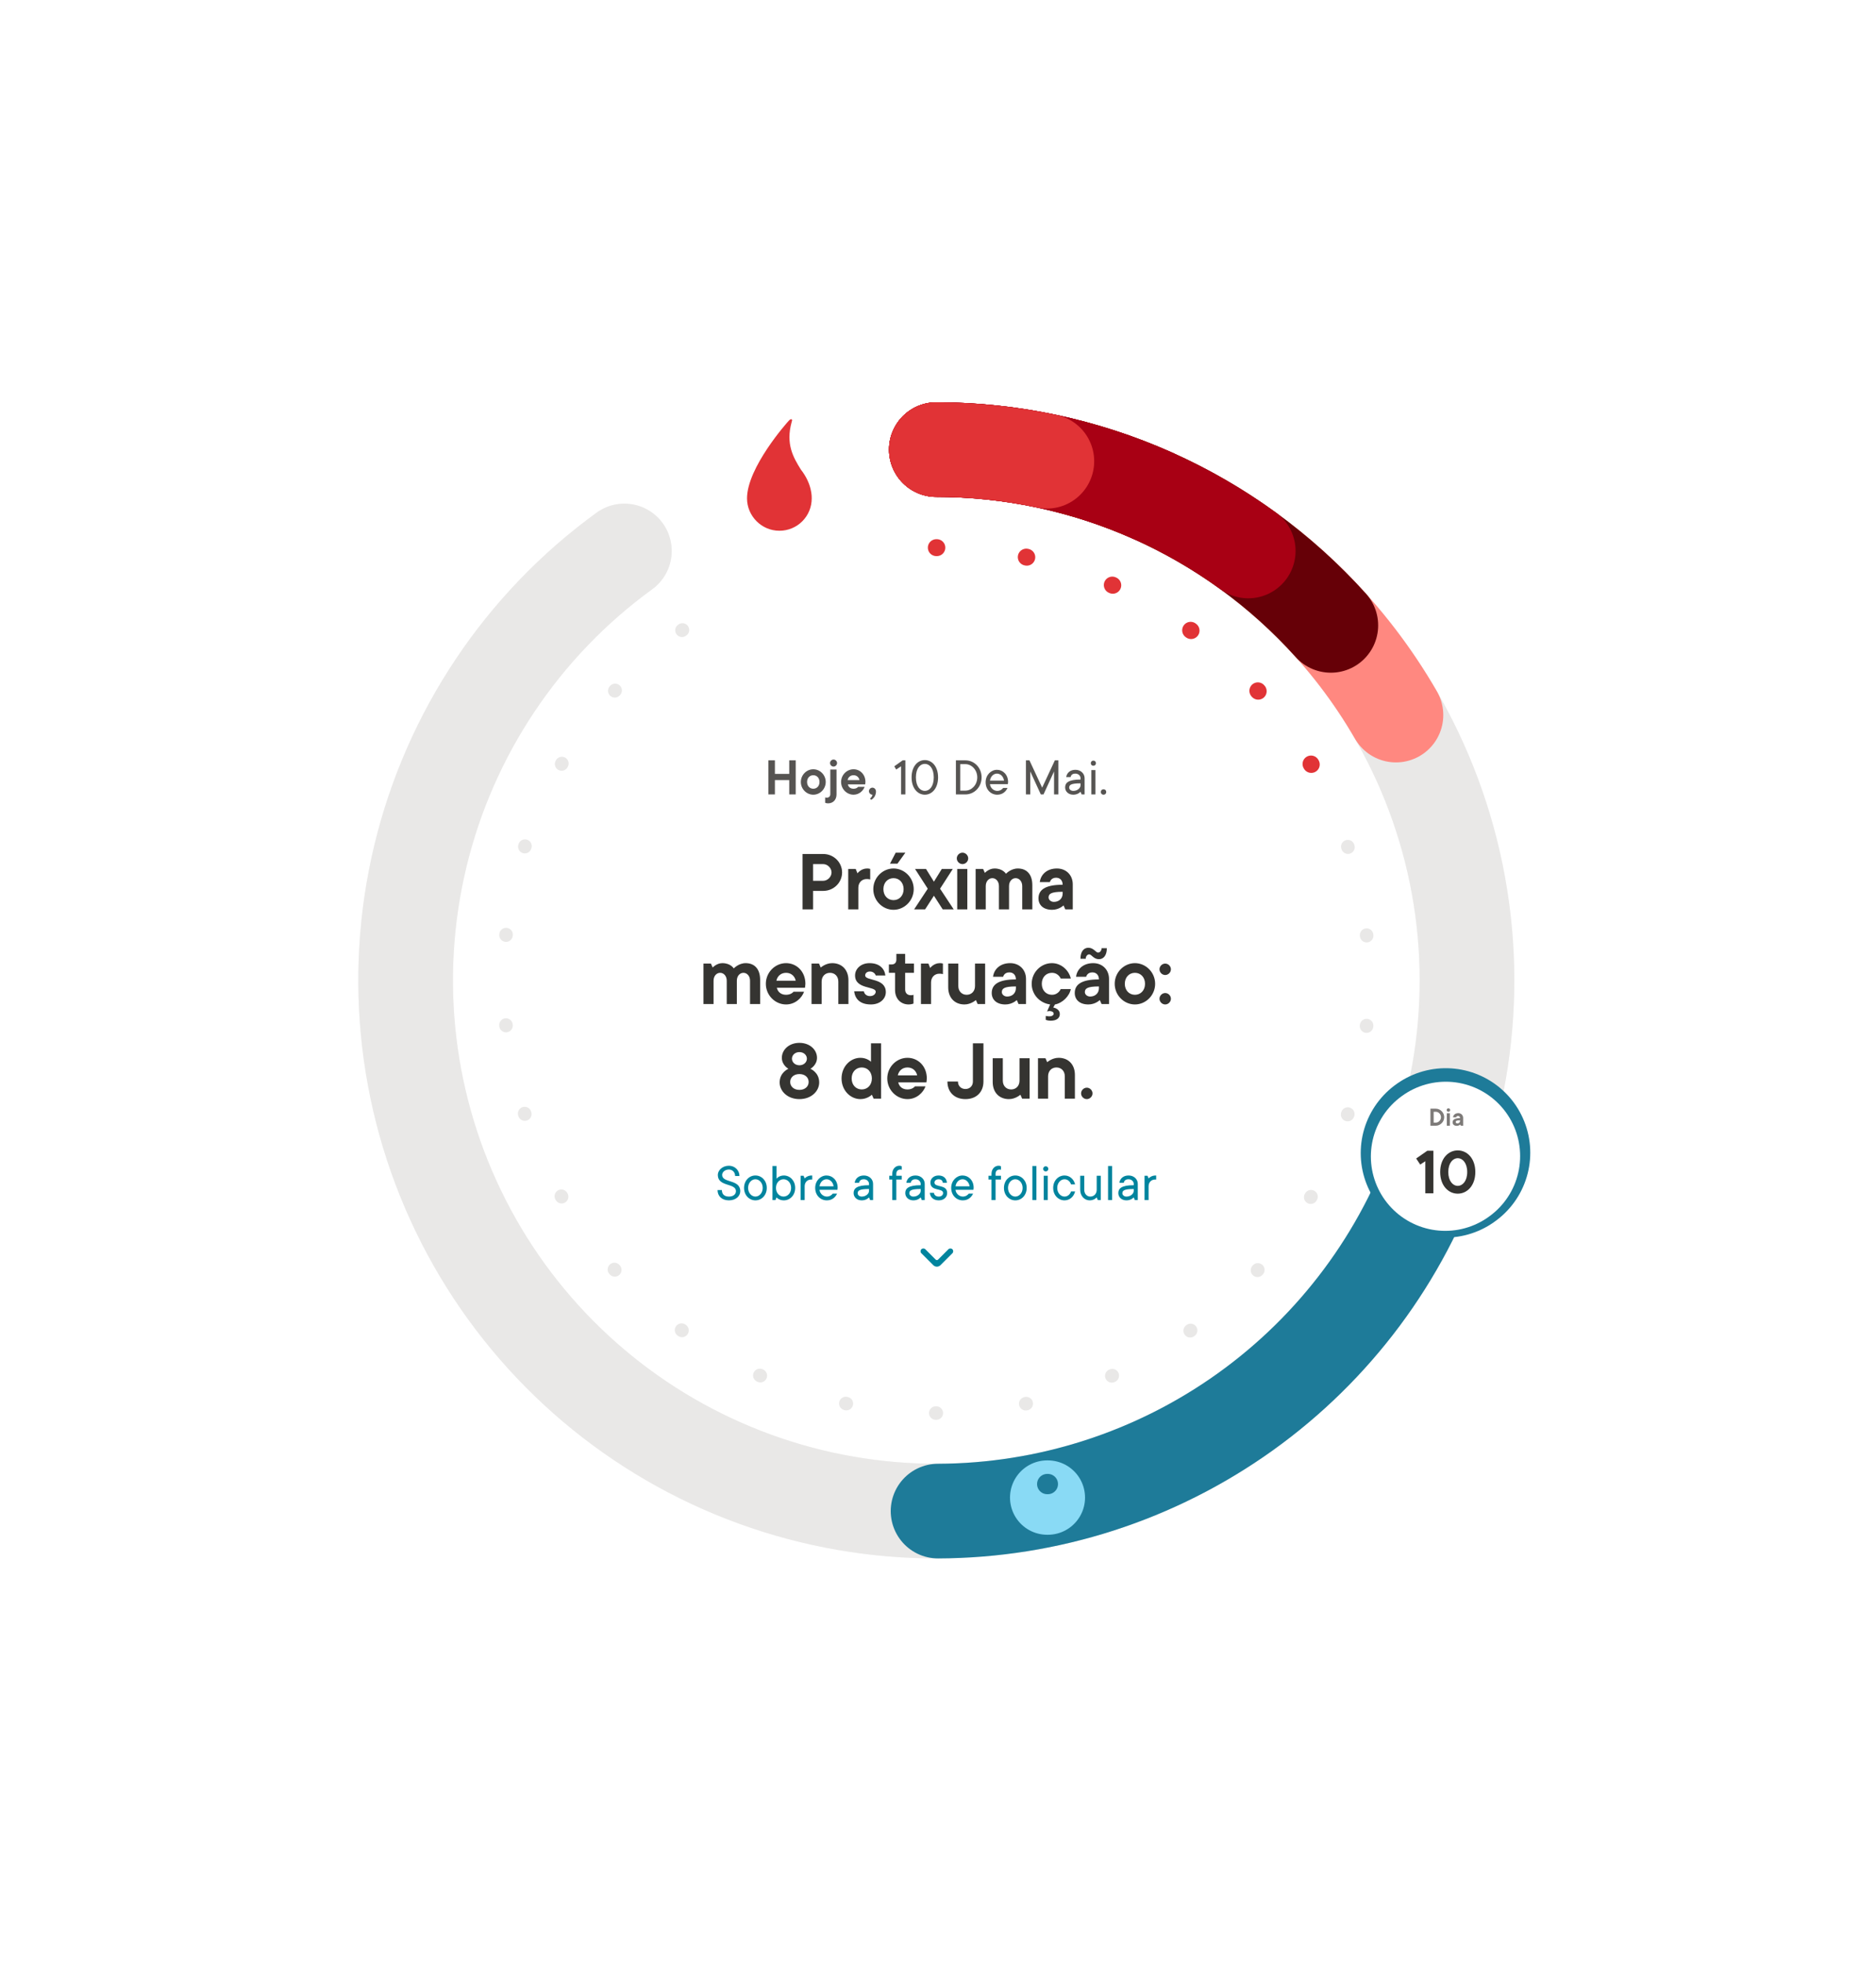 <svg width="555" height="581" viewBox="0 0 555 581" fill="none" xmlns="http://www.w3.org/2000/svg">
<circle cx="277" cy="290" r="211" fill="white"/>
<path d="M277 133C314.382 133 350.538 146.338 378.963 170.616C407.389 194.894 426.219 228.518 432.067 265.44C437.915 302.362 430.397 340.159 410.864 372.032C391.332 403.906 361.068 427.764 325.516 439.316C289.963 450.868 251.455 449.355 216.919 435.049C182.382 420.744 154.083 394.584 137.112 361.276C120.141 327.969 115.611 289.698 124.338 253.349C133.065 217 154.475 184.957 184.718 162.984" stroke="#F8F7F6" stroke-width="28" stroke-linecap="round"/>
<path d="M277 133C314.382 133 350.538 146.338 378.963 170.616C407.389 194.894 426.219 228.518 432.067 265.44C437.915 302.362 430.397 340.159 410.864 372.032C391.332 403.906 361.068 427.764 325.516 439.316C289.963 450.868 251.455 449.355 216.919 435.049C182.382 420.744 154.083 394.584 137.112 361.276C120.141 327.969 115.611 289.698 124.338 253.349C133.065 217 154.475 184.957 184.718 162.984" stroke="#E9E8E7" stroke-width="28" stroke-linecap="round"/>
<path d="M277 133C314.509 133 350.779 146.429 379.244 170.857C407.709 195.284 426.488 229.096 432.181 266.171C437.874 303.246 430.106 341.134 410.281 372.976C390.457 404.819 359.888 428.512 324.106 439.766C288.325 451.021 249.697 449.093 215.214 434.331C180.731 419.57 152.673 392.95 136.118 359.292C119.564 325.633 115.606 287.16 124.963 250.836C134.32 214.513 156.372 182.739 187.128 161.267" stroke="url(#paint0_angular_2943_38578)" stroke-width="2"/>
<path d="M277 162C277.054 162 277.107 162 277.161 162" stroke="#E9E8E7" stroke-width="4" stroke-linecap="round"/>
<path d="M277 162C277.054 162 277.107 162 277.161 162" stroke="#E13336" stroke-width="5" stroke-linecap="round"/>
<path d="M303.613 164.797C303.665 164.808 303.718 164.819 303.77 164.831" stroke="#E9E8E7" stroke-width="4" stroke-linecap="round"/>
<path d="M303.613 164.797C303.665 164.808 303.718 164.819 303.77 164.831" stroke="#E13336" stroke-width="5" stroke-linecap="round"/>
<path d="M329.062 173.066C329.111 173.088 329.16 173.11 329.209 173.132" stroke="#E9E8E7" stroke-width="4" stroke-linecap="round"/>
<path d="M329.062 173.066C329.111 173.088 329.16 173.11 329.209 173.132" stroke="#E13336" stroke-width="5" stroke-linecap="round"/>
<path d="M352.237 186.446C352.28 186.477 352.323 186.509 352.367 186.54" stroke="#E9E8E7" stroke-width="4" stroke-linecap="round"/>
<path d="M352.237 186.446C352.28 186.477 352.323 186.509 352.367 186.54" stroke="#E13336" stroke-width="5" stroke-linecap="round"/>
<path d="M372.123 204.351C372.158 204.391 372.194 204.431 372.23 204.471" stroke="#E9E8E7" stroke-width="4" stroke-linecap="round"/>
<path d="M372.123 204.351C372.158 204.391 372.194 204.431 372.23 204.471" stroke="#E13336" stroke-width="5" stroke-linecap="round"/>
<path d="M387.851 226C387.878 226.046 387.905 226.093 387.932 226.139" stroke="#E9E8E7" stroke-width="4" stroke-linecap="round"/>
<path d="M387.851 226C387.878 226.046 387.905 226.093 387.932 226.139" stroke="#E13336" stroke-width="5" stroke-linecap="round"/>
<path d="M398.735 250.446C398.752 250.497 398.768 250.548 398.785 250.599" stroke="#E9E8E7" stroke-width="4" stroke-linecap="round"/>
<path d="M404.299 276.62C404.304 276.674 404.31 276.727 404.316 276.78" stroke="#E9E8E7" stroke-width="4" stroke-linecap="round"/>
<path d="M404.299 303.38C404.293 303.433 404.288 303.486 404.282 303.54" stroke="#E9E8E7" stroke-width="4" stroke-linecap="round"/>
<path d="M398.735 329.554C398.719 329.605 398.702 329.656 398.685 329.707" stroke="#E9E8E7" stroke-width="4" stroke-linecap="round"/>
<path d="M387.851 354C387.824 354.046 387.798 354.093 387.771 354.139" stroke="#E9E8E7" stroke-width="4" stroke-linecap="round"/>
<path d="M372.123 375.649C372.087 375.689 372.051 375.728 372.015 375.768" stroke="#E9E8E7" stroke-width="4" stroke-linecap="round"/>
<path d="M352.237 393.554C352.193 393.586 352.15 393.617 352.106 393.649" stroke="#E9E8E7" stroke-width="4" stroke-linecap="round"/>
<path d="M329.062 406.934C329.013 406.956 328.964 406.977 328.915 406.999" stroke="#E9E8E7" stroke-width="4" stroke-linecap="round"/>
<path d="M303.613 415.203C303.56 415.214 303.508 415.225 303.455 415.236" stroke="#E9E8E7" stroke-width="4" stroke-linecap="round"/>
<path d="M277 418C276.946 418 276.893 418 276.839 418" stroke="#E9E8E7" stroke-width="4" stroke-linecap="round"/>
<path d="M250.387 415.203C250.335 415.192 250.282 415.181 250.23 415.169" stroke="#E9E8E7" stroke-width="4" stroke-linecap="round"/>
<path d="M224.938 406.934C224.889 406.912 224.84 406.89 224.791 406.868" stroke="#E9E8E7" stroke-width="4" stroke-linecap="round"/>
<path d="M201.763 393.554C201.72 393.523 201.677 393.491 201.633 393.46" stroke="#E9E8E7" stroke-width="4" stroke-linecap="round"/>
<path d="M181.877 375.649C181.842 375.609 181.806 375.569 181.77 375.529" stroke="#E9E8E7" stroke-width="4" stroke-linecap="round"/>
<path d="M166.149 354C166.122 353.954 166.095 353.907 166.068 353.861" stroke="#E9E8E7" stroke-width="4" stroke-linecap="round"/>
<path d="M155.265 329.554C155.248 329.503 155.232 329.452 155.215 329.401" stroke="#E9E8E7" stroke-width="4" stroke-linecap="round"/>
<path d="M149.701 303.38C149.696 303.326 149.69 303.273 149.684 303.22" stroke="#E9E8E7" stroke-width="4" stroke-linecap="round"/>
<path d="M149.701 276.62C149.707 276.567 149.712 276.514 149.718 276.46" stroke="#E9E8E7" stroke-width="4" stroke-linecap="round"/>
<path d="M155.265 250.446C155.281 250.395 155.298 250.344 155.315 250.293" stroke="#E9E8E7" stroke-width="4" stroke-linecap="round"/>
<path d="M166.149 226C166.176 225.954 166.202 225.907 166.229 225.861" stroke="#E9E8E7" stroke-width="4" stroke-linecap="round"/>
<path d="M181.877 204.351C181.913 204.311 181.949 204.272 181.985 204.232" stroke="#E9E8E7" stroke-width="4" stroke-linecap="round"/>
<path d="M201.764 186.446C201.807 186.414 201.85 186.383 201.894 186.351" stroke="#E9E8E7" stroke-width="4" stroke-linecap="round"/>
<path d="M425.447 341.114C414.833 371.937 394.888 398.692 368.38 417.666C341.872 436.64 310.114 446.892 277.515 446.999" stroke="#1E7B99" stroke-width="28" stroke-linecap="round"/>
<path d="M310 443C309.934 443 309.869 443 309.803 443" stroke="#89DAF5" stroke-width="22" stroke-linecap="round"/>
<path d="M310 439C309.936 439 309.872 439 309.808 439" stroke="#1E7B99" stroke-width="6" stroke-linecap="round"/>
<path d="M230.57 157C231.828 157.005 233.074 156.761 234.238 156.282C235.401 155.803 236.457 155.099 237.347 154.209C238.236 153.32 238.941 152.263 239.42 151.1C239.899 149.937 240.143 148.69 240.138 147.432C240.138 147.129 240.329 143.249 236.949 138.928C234.67 135.283 232.392 131.335 234.215 124.804C234.357 124.378 234.392 124.231 234.243 124.079C234.094 123.927 233.832 123.983 233.456 124.349C232.848 124.957 221 138.321 221 147.432C221 152.596 225.252 157 230.568 157" fill="#E13336"/>
<path d="M277 133C304.565 133 331.644 140.257 355.514 154.042C379.385 167.827 399.205 187.654 412.982 211.529" stroke="#FF8880" stroke-width="28" stroke-linecap="round"/>
<path d="M277 133C299.013 133 320.78 137.629 340.888 146.587C360.996 155.544 378.995 168.63 393.718 184.995" stroke="#660007" stroke-width="28" stroke-linecap="round"/>
<path d="M277 133C310.155 133 342.459 143.496 369.282 162.984" stroke="#A80014" stroke-width="28" stroke-linecap="round"/>
<path d="M277 133C299.013 133 320.78 137.629 340.888 146.587" stroke="#A80014" stroke-width="28" stroke-linecap="round"/>
<path d="M277 133C287.993 133 298.955 134.155 309.706 136.445" stroke="#E13336" stroke-width="28" stroke-linecap="round"/>
<path d="M277 133C277.066 133 277.132 133 277.197 133" stroke="#E13336" stroke-width="28" stroke-linecap="round"/>
<path d="M427.718 340.984C427.665 341.023 427.611 341.061 427.558 341.1" stroke="#1E7B99" stroke-width="50" stroke-linecap="round"/>
<g filter="url(#filter0_d_2943_38578)">
<path d="M427.718 340.984C427.665 341.023 427.611 341.061 427.558 341.1" stroke="white" stroke-width="44" stroke-linecap="round"/>
</g>
<path d="M424.141 332.08H424.781C425.581 332.08 426.301 331.36 426.301 330.48C426.301 329.6 425.581 328.88 424.781 328.88H424.141V332.08ZM423.181 333V327.96H424.781C426.101 327.96 427.261 329.12 427.261 330.48C427.261 331.84 426.101 333 424.781 333H423.181ZM428.025 333V329.32H428.945V333H428.025ZM428.505 328.88C428.225 328.88 427.985 328.64 427.985 328.36C427.985 328.08 428.225 327.84 428.505 327.84C428.785 327.84 429.025 328.08 429.025 328.36C429.025 328.64 428.785 328.88 428.505 328.88ZM432.182 333L432.022 332.64C432.022 332.64 431.622 333.04 430.982 333.04C430.182 333.04 429.742 332.6 429.742 332C429.742 331.28 430.262 330.76 431.942 330.76C431.942 330.36 431.702 330.12 431.342 330.12C430.862 330.12 430.782 330.52 430.782 330.52H429.862C429.942 329.84 430.502 329.28 431.422 329.28C432.262 329.28 432.862 329.88 432.862 330.72V333H432.182ZM431.942 331.56V331.4C430.862 331.4 430.662 331.6 430.662 331.92C430.662 332.12 430.862 332.32 431.142 332.32C431.622 332.32 431.942 332 431.942 331.56Z" fill="#7D7A78"/>
<path d="M421.664 353V343.5L420.164 344.5L418.964 342.7L422.264 340.4H424.064V353H421.664ZM431.264 342.6C429.864 342.6 428.464 344 428.464 346.7C428.464 349.4 429.864 350.8 431.264 350.8C432.664 350.8 434.064 349.4 434.064 346.7C434.064 344 432.664 342.6 431.264 342.6ZM431.264 340.3C434.064 340.3 436.464 342.7 436.464 346.7C436.464 350.7 434.064 353.1 431.264 353.1C428.464 353.1 426.064 350.7 426.064 346.7C426.064 342.7 428.464 340.3 431.264 340.3Z" fill="#353431"/>
<path d="M227.329 235V224.92H229.249V228.92H233.489V224.92H235.409V235H233.489V230.76H229.249V235H227.329ZM240.605 229.32C239.565 229.32 238.765 230.12 238.765 231.32C238.765 232.52 239.565 233.32 240.605 233.32C241.645 233.32 242.445 232.52 242.445 231.32C242.445 230.12 241.645 229.32 240.605 229.32ZM240.605 227.56C242.605 227.56 244.285 229.24 244.285 231.32C244.285 233.4 242.605 235.08 240.605 235.08C238.605 235.08 236.925 233.4 236.925 231.32C236.925 229.24 238.605 227.56 240.605 227.56ZM244.118 237.48V235.88C244.118 235.88 244.278 235.96 244.598 235.96C245.238 235.96 245.638 235.56 245.638 234.92V227.64H247.478V235C247.478 236.6 246.438 237.64 244.998 237.64C244.518 237.64 244.118 237.48 244.118 237.48ZM246.598 226.76C246.038 226.76 245.558 226.28 245.558 225.72C245.558 225.16 246.038 224.68 246.598 224.68C247.158 224.68 247.638 225.16 247.638 225.72C247.638 226.28 247.158 226.76 246.598 226.76ZM253.872 232.76H255.792C255.392 233.88 254.192 235.08 252.512 235.08C250.512 235.08 248.832 233.4 248.832 231.32C248.832 229.24 250.512 227.56 252.512 227.56C254.432 227.56 256.032 229.08 256.032 231.32C256.032 231.64 255.952 232.04 255.952 232.04H250.832C250.992 232.76 251.552 233.32 252.512 233.32C253.472 233.32 253.872 232.76 253.872 232.76ZM250.752 230.76H254.272C254.112 229.96 253.472 229.32 252.512 229.32C251.552 229.32 250.912 229.96 250.752 230.76ZM257.708 236.6L257.388 236.2C257.388 236.2 258.028 235.8 258.108 235.08C257.548 235.08 257.068 234.6 257.068 234.04C257.068 233.48 257.548 233 258.108 233C258.668 233 259.148 233.48 259.148 234.12C259.148 235.96 257.708 236.6 257.708 236.6Z" fill="#565452"/>
<path d="M266.572 235V226.68L265.132 227.64L264.572 226.68L267.052 224.92H267.852V235H266.572ZM273.605 233.96C274.965 233.96 276.245 232.68 276.245 229.96C276.245 227.24 274.965 225.96 273.605 225.96C272.245 225.96 270.965 227.24 270.965 229.96C270.965 232.68 272.245 233.96 273.605 233.96ZM273.605 235.08C271.525 235.08 269.685 233.24 269.685 229.96C269.685 226.68 271.525 224.84 273.605 224.84C275.685 224.84 277.525 226.68 277.525 229.96C277.525 233.24 275.685 235.08 273.605 235.08ZM284.076 233.88H285.596C287.436 233.88 289.116 232.2 289.116 229.96C289.116 227.72 287.436 226.04 285.596 226.04H284.076V233.88ZM282.796 235V224.92H285.596C288.236 224.92 290.396 227.08 290.396 229.96C290.396 232.84 288.236 235 285.596 235H282.796ZM296.791 233.08H298.071C297.591 234.12 296.631 235.08 295.031 235.08C293.111 235.08 291.591 233.56 291.591 231.4C291.591 229.24 293.191 227.72 294.951 227.72C296.711 227.72 298.231 229.16 298.231 231.32C298.231 231.72 298.151 231.96 298.151 231.96H292.871C292.951 233 293.911 233.96 295.031 233.96C295.991 233.96 296.551 233.4 296.791 233.08ZM292.871 230.92H297.031C296.871 229.72 295.991 228.84 294.951 228.84C293.911 228.84 293.031 229.72 292.871 230.92ZM303.514 235V224.92H304.554L308.314 233L312.074 224.92H313.114V235H311.834V228.2L308.714 235H307.914L304.794 228.2V235H303.514ZM319.991 235L319.671 234.2C319.671 234.2 318.951 235.08 317.511 235.08C316.071 235.08 315.111 234.12 315.111 232.92C315.111 231.56 316.071 230.6 319.671 230.6V230.2C319.671 229.48 319.031 228.84 318.151 228.84C317.271 228.84 316.871 229.24 316.711 229.88H315.431C315.591 228.68 316.551 227.72 318.151 227.72C319.751 227.72 320.871 228.84 320.871 230.2V235H319.991ZM319.671 232.28V231.72C316.791 231.72 316.311 232.2 316.311 233C316.311 233.48 316.791 233.96 317.511 233.96C318.791 233.96 319.671 233.08 319.671 232.28ZM322.868 235V227.8H324.068V235H322.868ZM322.708 225.768C322.708 225.32 323.028 225 323.46 225C323.908 225 324.228 225.32 324.228 225.768C324.228 226.2 323.908 226.52 323.46 226.52C323.028 226.52 322.708 226.2 322.708 225.768ZM325.669 234.28C325.669 233.8 325.989 233.48 326.469 233.48C326.949 233.48 327.269 233.8 327.269 234.28C327.269 234.76 326.949 235.08 326.469 235.08C325.989 235.08 325.669 234.76 325.669 234.28Z" fill="#565452"/>
<path d="M237.424 269V252.62H243.534C246.654 252.62 249.124 255.09 249.124 258.08C249.124 261.07 246.654 263.54 243.534 263.54H240.544V269H237.424ZM240.544 260.55H243.534C244.834 260.55 246.004 259.38 246.004 258.08C246.004 256.78 244.834 255.61 243.534 255.61H240.544V260.55ZM250.942 269V257.04H253.152L253.672 258.34C253.672 258.34 254.712 256.91 256.532 256.91C257.052 256.91 257.442 257.04 257.442 257.04V260.16C257.442 260.16 257.052 260.03 256.402 260.03C254.972 260.03 253.932 261.07 253.932 262.63V269H250.942ZM264.337 259.77C262.647 259.77 261.347 261.07 261.347 263.02C261.347 264.97 262.647 266.27 264.337 266.27C266.027 266.27 267.327 264.97 267.327 263.02C267.327 261.07 266.027 259.77 264.337 259.77ZM264.337 256.91C267.587 256.91 270.317 259.64 270.317 263.02C270.317 266.4 267.587 269.13 264.337 269.13C261.087 269.13 258.357 266.4 258.357 263.02C258.357 259.64 261.087 256.91 264.337 256.91ZM263.297 255.48L264.987 252.23H267.847L265.507 255.48H263.297ZM270.441 269L274.471 262.89L270.701 257.04H273.951L276.291 260.81L278.631 257.04H281.881L278.111 262.89L282.141 269H278.891L276.291 264.97L273.691 269H270.441ZM283.186 269V257.04H286.176V269H283.186ZM284.746 255.61C283.836 255.61 283.056 254.83 283.056 253.92C283.056 253.01 283.836 252.23 284.746 252.23C285.656 252.23 286.436 253.01 286.436 253.92C286.436 254.83 285.656 255.61 284.746 255.61ZM288.636 269V257.04H290.846L291.366 258.21C291.366 258.21 292.536 256.91 294.226 256.91C296.696 256.91 297.606 258.47 297.606 258.47C297.606 258.47 299.036 256.91 301.116 256.91C303.716 256.91 305.406 258.6 305.406 261.85V269H302.416V262.11C302.416 260.68 301.506 259.77 300.466 259.77C299.426 259.77 298.516 260.68 298.516 262.11V269H295.526V262.11C295.526 260.68 294.616 259.77 293.576 259.77C292.536 259.77 291.626 260.68 291.626 262.11V269H288.636ZM315.156 269L314.636 267.83C314.636 267.83 313.336 269.13 311.256 269.13C308.656 269.13 307.226 267.7 307.226 265.75C307.226 263.41 308.916 261.72 314.376 261.72C314.376 260.42 313.596 259.64 312.426 259.64C310.866 259.64 310.606 260.94 310.606 260.94H307.616C307.876 258.73 309.696 256.91 312.686 256.91C315.416 256.91 317.366 258.86 317.366 261.59V269H315.156ZM314.376 264.32V263.8C310.866 263.8 310.216 264.45 310.216 265.49C310.216 266.14 310.866 266.79 311.776 266.79C313.336 266.79 314.376 265.75 314.376 264.32ZM208.11 297V285.04H210.32L210.84 286.21C210.84 286.21 212.01 284.91 213.7 284.91C216.17 284.91 217.08 286.47 217.08 286.47C217.08 286.47 218.51 284.91 220.59 284.91C223.19 284.91 224.88 286.6 224.88 289.85V297H221.89V290.11C221.89 288.68 220.98 287.77 219.94 287.77C218.9 287.77 217.99 288.68 217.99 290.11V297H215V290.11C215 288.68 214.09 287.77 213.05 287.77C212.01 287.77 211.1 288.68 211.1 290.11V297H208.11ZM234.76 293.36H237.88C237.23 295.18 235.28 297.13 232.55 297.13C229.3 297.13 226.57 294.4 226.57 291.02C226.57 287.64 229.3 284.91 232.55 284.91C235.67 284.91 238.27 287.38 238.27 291.02C238.27 291.54 238.14 292.19 238.14 292.19H229.82C230.08 293.36 230.99 294.27 232.55 294.27C234.11 294.27 234.76 293.36 234.76 293.36ZM229.69 290.11H235.41C235.15 288.81 234.11 287.77 232.55 287.77C230.99 287.77 229.95 288.81 229.69 290.11ZM240.084 297V285.04H242.294L242.814 286.21C242.814 286.21 244.244 284.91 246.194 284.91C249.054 284.91 251.004 286.86 251.004 289.98V297H248.014V290.37C248.014 288.81 246.974 287.77 245.544 287.77C244.114 287.77 243.074 288.81 243.074 290.37V297H240.084ZM252.704 293.23H255.564C255.694 294.01 256.344 294.66 257.384 294.66C258.424 294.66 259.074 294.01 259.074 293.36C259.074 291.67 252.964 292.71 252.964 288.55C252.964 286.6 254.654 284.91 257.254 284.91C260.114 284.91 261.674 286.47 261.934 288.55H259.074C258.944 288.03 258.294 287.38 257.384 287.38C256.474 287.38 255.954 287.9 255.954 288.55C255.954 290.24 262.064 289.2 262.064 293.49C262.064 295.44 260.374 297.13 257.644 297.13C254.524 297.13 252.964 295.57 252.704 293.23ZM264.792 292.84V287.77H262.972V285.3H263.752C264.662 285.3 265.182 284.78 265.182 283.87V282.18H267.782V285.04H270.382V287.77H267.782V292.71C267.782 293.75 268.432 294.4 269.472 294.4C269.992 294.4 270.252 294.27 270.252 294.27V296.87C270.252 296.87 269.602 297.13 268.822 297.13C266.482 297.13 264.792 295.44 264.792 292.84ZM272.455 297V285.04H274.665L275.185 286.34C275.185 286.34 276.225 284.91 278.045 284.91C278.565 284.91 278.955 285.04 278.955 285.04V288.16C278.955 288.16 278.565 288.03 277.915 288.03C276.485 288.03 275.445 289.07 275.445 290.63V297H272.455ZM280.52 292.06V285.04H283.51V291.67C283.51 293.23 284.55 294.27 285.98 294.27C287.41 294.27 288.45 293.23 288.45 291.67V285.04H291.44V297H289.23L288.71 295.83C288.71 295.83 287.28 297.13 285.33 297.13C282.47 297.13 280.52 295.18 280.52 292.06ZM301.327 297L300.807 295.83C300.807 295.83 299.507 297.13 297.427 297.13C294.827 297.13 293.397 295.7 293.397 293.75C293.397 291.41 295.087 289.72 300.547 289.72C300.547 288.42 299.767 287.64 298.597 287.64C297.037 287.64 296.777 288.94 296.777 288.94H293.787C294.047 286.73 295.867 284.91 298.857 284.91C301.587 284.91 303.537 286.86 303.537 289.59V297H301.327ZM300.547 292.32V291.8C297.037 291.8 296.387 292.45 296.387 293.49C296.387 294.14 297.037 294.79 297.947 294.79C299.507 294.79 300.547 293.75 300.547 292.32ZM309.377 301.68V300.51C309.377 300.51 309.897 300.64 310.417 300.64C311.249 300.64 311.717 300.302 311.717 299.86C311.717 299.47 311.327 299.08 310.417 299.08C310.157 299.08 309.793 299.21 309.767 299.21L310.677 297.13C307.687 296.74 305.217 294.27 305.217 291.02C305.217 287.64 307.947 284.91 311.197 284.91C314.057 284.91 316.267 287.12 316.787 289.46H313.797C313.797 289.46 313.147 287.77 311.197 287.77C309.507 287.77 308.207 289.07 308.207 291.02C308.207 292.97 309.507 294.27 311.197 294.27C313.147 294.27 313.797 292.58 313.797 292.58H316.787C316.397 294.66 314.317 296.74 312.107 297.13L311.587 298.04C311.587 298.04 313.537 298.3 313.537 299.99C313.537 301.03 312.757 301.94 310.807 301.94C310.027 301.94 309.377 301.68 309.377 301.68ZM325.887 297L325.367 295.83C325.367 295.83 324.067 297.13 321.987 297.13C319.387 297.13 317.957 295.7 317.957 293.75C317.957 291.41 319.647 289.72 325.107 289.72C325.107 288.42 324.327 287.64 323.157 287.64C321.597 287.64 321.337 288.94 321.337 288.94H318.347C318.607 286.73 320.427 284.91 323.417 284.91C326.147 284.91 328.097 286.86 328.097 289.59V297H325.887ZM325.107 292.32V291.8C321.597 291.8 320.947 292.45 320.947 293.49C320.947 294.14 321.597 294.79 322.507 294.79C324.067 294.79 325.107 293.75 325.107 292.32ZM321.207 283.61H319.647C319.647 281.4 320.687 280.36 321.987 280.36C323.547 280.36 324.197 281.79 324.847 281.79C325.367 281.79 325.887 281.27 325.887 280.49H327.447C327.447 282.7 326.407 283.74 325.107 283.74C323.547 283.74 322.897 282.31 322.247 282.31C321.727 282.31 321.207 282.83 321.207 283.61ZM335.757 287.77C334.067 287.77 332.767 289.07 332.767 291.02C332.767 292.97 334.067 294.27 335.757 294.27C337.447 294.27 338.747 292.97 338.747 291.02C338.747 289.07 337.447 287.77 335.757 287.77ZM335.757 284.91C339.007 284.91 341.737 287.64 341.737 291.02C341.737 294.4 339.007 297.13 335.757 297.13C332.507 297.13 329.777 294.4 329.777 291.02C329.777 287.64 332.507 284.91 335.757 284.91ZM343.025 295.44C343.025 294.53 343.805 293.75 344.715 293.75C345.625 293.75 346.405 294.53 346.405 295.44C346.405 296.35 345.625 297.13 344.715 297.13C343.805 297.13 343.025 296.35 343.025 295.44ZM343.025 286.73C343.025 285.82 343.805 285.04 344.715 285.04C345.625 285.04 346.405 285.82 346.405 286.73C346.405 287.64 345.625 288.42 344.715 288.42C343.805 288.42 343.025 287.64 343.025 286.73ZM230.653 320.19C230.653 317.2 233.253 316.16 233.253 316.16C233.253 316.16 231.303 315.12 231.303 312.91C231.303 310.57 233.383 308.49 236.503 308.49C239.623 308.49 241.703 310.57 241.703 312.91C241.703 315.12 239.753 316.16 239.753 316.16C239.753 316.16 242.353 317.2 242.353 320.19C242.353 322.79 240.013 325.13 236.503 325.13C232.993 325.13 230.653 322.79 230.653 320.19ZM233.773 320.06C233.773 321.36 234.813 322.4 236.503 322.4C238.193 322.4 239.233 321.36 239.233 320.06C239.233 318.76 238.193 317.72 236.503 317.72C234.813 317.72 233.773 318.76 233.773 320.06ZM234.293 313.17C234.293 314.21 235.203 315.12 236.503 315.12C237.803 315.12 238.713 314.21 238.713 313.17C238.713 312.13 237.803 311.22 236.503 311.22C235.203 311.22 234.293 312.13 234.293 313.17ZM258.457 325L257.937 323.83C257.937 323.83 256.637 325.13 254.557 325.13C251.567 325.13 248.967 322.53 248.967 319.02C248.967 315.51 251.567 312.91 254.557 312.91C256.507 312.91 257.677 314.08 257.677 314.08V308.62H260.667V325H258.457ZM254.947 322.27C256.637 322.27 257.937 320.97 257.937 319.02C257.937 317.07 256.637 315.77 254.947 315.77C253.257 315.77 251.957 317.07 251.957 319.02C251.957 320.97 253.257 322.27 254.947 322.27ZM270.681 321.36H273.801C273.151 323.18 271.201 325.13 268.471 325.13C265.221 325.13 262.491 322.4 262.491 319.02C262.491 315.64 265.221 312.91 268.471 312.91C271.591 312.91 274.191 315.38 274.191 319.02C274.191 319.54 274.061 320.19 274.061 320.19H265.741C266.001 321.36 266.911 322.27 268.471 322.27C270.031 322.27 270.681 321.36 270.681 321.36ZM265.611 318.11H271.331C271.071 316.81 270.031 315.77 268.471 315.77C266.911 315.77 265.871 316.81 265.611 318.11ZM280.285 319.93H283.405C283.405 321.23 284.315 322.14 285.615 322.14C286.915 322.14 287.825 321.23 287.825 319.93V308.62H290.945V319.93C290.945 323.05 288.865 325.13 285.615 325.13C282.365 325.13 280.285 323.05 280.285 319.93ZM293.684 320.06V313.04H296.674V319.67C296.674 321.23 297.714 322.27 299.144 322.27C300.574 322.27 301.614 321.23 301.614 319.67V313.04H304.604V325H302.394L301.874 323.83C301.874 323.83 300.444 325.13 298.494 325.13C295.634 325.13 293.684 323.18 293.684 320.06ZM307.081 325V313.04H309.291L309.811 314.21C309.811 314.21 311.241 312.91 313.191 312.91C316.051 312.91 318.001 314.86 318.001 317.98V325H315.011V318.37C315.011 316.81 313.971 315.77 312.541 315.77C311.111 315.77 310.071 316.81 310.071 318.37V325H307.081ZM319.831 323.44C319.831 322.53 320.611 321.75 321.521 321.75C322.431 321.75 323.211 322.53 323.211 323.44C323.211 324.35 322.431 325.13 321.521 325.13C320.611 325.13 319.831 324.35 319.831 323.44Z" fill="#353431"/>
<path d="M212.281 352.04H213.561C213.561 353.24 214.281 353.96 215.641 353.96C217.001 353.96 217.721 353.24 217.721 352.36C217.721 349.88 212.361 351.16 212.361 347.56C212.361 346.2 213.721 344.84 215.641 344.84C217.401 344.84 218.761 346.2 218.761 347.88H217.481C217.481 346.76 216.681 345.96 215.641 345.96C214.441 345.96 213.641 346.76 213.641 347.56C213.641 350.04 219.001 348.76 219.001 352.36C219.001 353.8 217.721 355.08 215.641 355.08C213.561 355.08 212.281 353.8 212.281 352.04ZM225.643 351.4C225.643 349.88 224.603 348.84 223.483 348.84C222.363 348.84 221.323 349.88 221.323 351.4C221.323 352.92 222.363 353.96 223.483 353.96C224.603 353.96 225.643 352.92 225.643 351.4ZM220.123 351.4C220.123 349.24 221.643 347.72 223.483 347.72C225.323 347.72 226.843 349.24 226.843 351.4C226.843 353.56 225.323 355.08 223.483 355.08C221.643 355.08 220.123 353.56 220.123 351.4ZM231.806 353.96C233.006 353.96 234.046 352.92 234.046 351.4C234.046 349.88 233.006 348.84 231.806 348.84C230.606 348.84 229.566 349.88 229.566 351.4C229.566 352.92 230.606 353.96 231.806 353.96ZM228.526 355V344.92H229.726V348.68C229.726 348.68 230.446 347.72 231.886 347.72C233.726 347.72 235.246 349.24 235.246 351.4C235.246 353.56 233.726 355.08 231.886 355.08C230.446 355.08 229.726 354.2 229.726 354.2L229.406 355H228.526ZM236.853 355V347.8H237.733L238.053 348.6C238.053 348.6 238.773 347.72 240.133 347.72H240.293V348.92H239.973C238.853 348.92 238.053 349.72 238.053 350.92V355H236.853ZM246.369 353.08H247.649C247.169 354.12 246.209 355.08 244.609 355.08C242.689 355.08 241.169 353.56 241.169 351.4C241.169 349.24 242.769 347.72 244.529 347.72C246.289 347.72 247.809 349.16 247.809 351.32C247.809 351.72 247.729 351.96 247.729 351.96H242.449C242.529 353 243.489 353.96 244.609 353.96C245.569 353.96 246.129 353.4 246.369 353.08ZM242.449 350.92H246.609C246.449 349.72 245.569 348.84 244.529 348.84C243.489 348.84 242.609 349.72 242.449 350.92ZM257.413 355L257.093 354.2C257.093 354.2 256.373 355.08 254.933 355.08C253.493 355.08 252.533 354.12 252.533 352.92C252.533 351.56 253.493 350.6 257.093 350.6V350.2C257.093 349.48 256.453 348.84 255.573 348.84C254.693 348.84 254.293 349.24 254.133 349.88H252.853C253.013 348.68 253.973 347.72 255.573 347.72C257.173 347.72 258.293 348.84 258.293 350.2V355H257.413ZM257.093 352.28V351.72C254.213 351.72 253.733 352.2 253.733 353C253.733 353.48 254.213 353.96 254.933 353.96C256.213 353.96 257.093 353.08 257.093 352.28ZM263.968 355V348.92H263.088V347.8H263.968V347.24C263.968 345.8 264.928 344.84 266.048 344.84C266.528 344.84 266.768 345 266.768 345V346.04C266.768 346.04 266.608 345.96 266.368 345.96C265.648 345.96 265.168 346.44 265.168 347.24V347.8H266.768V348.92H265.168V355H263.968ZM272.694 355L272.374 354.2C272.374 354.2 271.654 355.08 270.214 355.08C268.774 355.08 267.814 354.12 267.814 352.92C267.814 351.56 268.774 350.6 272.374 350.6V350.2C272.374 349.48 271.734 348.84 270.854 348.84C269.974 348.84 269.574 349.24 269.414 349.88H268.134C268.294 348.68 269.254 347.72 270.854 347.72C272.454 347.72 273.574 348.84 273.574 350.2V355H272.694ZM272.374 352.28V351.72C269.494 351.72 269.014 352.2 269.014 353C269.014 353.48 269.494 353.96 270.214 353.96C271.494 353.96 272.374 353.08 272.374 352.28ZM275.091 352.84H276.291C276.371 353.48 276.851 353.96 277.731 353.96C278.531 353.96 279.011 353.48 279.011 352.92C279.011 351.32 275.251 352.52 275.251 349.8C275.251 348.68 276.211 347.72 277.651 347.72C279.171 347.72 280.051 348.6 280.131 349.88H278.931C278.851 349.24 278.451 348.84 277.651 348.84C276.931 348.84 276.451 349.32 276.451 349.8C276.451 351.4 280.211 350.2 280.211 352.92C280.211 354.12 279.251 355.08 277.731 355.08C276.131 355.08 275.171 354.12 275.091 352.84ZM286.604 353.08H287.884C287.404 354.12 286.444 355.08 284.844 355.08C282.924 355.08 281.404 353.56 281.404 351.4C281.404 349.24 283.004 347.72 284.764 347.72C286.524 347.72 288.044 349.16 288.044 351.32C288.044 351.72 287.964 351.96 287.964 351.96H282.684C282.764 353 283.724 353.96 284.844 353.96C285.804 353.96 286.364 353.4 286.604 353.08ZM282.684 350.92H286.844C286.684 349.72 285.804 348.84 284.764 348.84C283.724 348.84 282.844 349.72 282.684 350.92ZM293.327 355V348.92H292.447V347.8H293.327V347.24C293.327 345.8 294.287 344.84 295.407 344.84C295.887 344.84 296.127 345 296.127 345V346.04C296.127 346.04 295.967 345.96 295.727 345.96C295.007 345.96 294.527 346.44 294.527 347.24V347.8H296.127V348.92H294.527V355H293.327ZM302.533 351.4C302.533 349.88 301.493 348.84 300.373 348.84C299.253 348.84 298.213 349.88 298.213 351.4C298.213 352.92 299.253 353.96 300.373 353.96C301.493 353.96 302.533 352.92 302.533 351.4ZM297.013 351.4C297.013 349.24 298.533 347.72 300.373 347.72C302.213 347.72 303.733 349.24 303.733 351.4C303.733 353.56 302.213 355.08 300.373 355.08C298.533 355.08 297.013 353.56 297.013 351.4ZM305.417 355V344.92H306.617V355H305.417ZM308.774 355V347.8H309.974V355H308.774ZM308.614 345.768C308.614 345.32 308.934 345 309.366 345C309.814 345 310.134 345.32 310.134 345.768C310.134 346.2 309.814 346.52 309.366 346.52C308.934 346.52 308.614 346.2 308.614 345.768ZM316.856 352.44H318.056C317.736 353.88 316.536 355.08 314.936 355.08C313.096 355.08 311.576 353.56 311.576 351.4C311.576 349.24 313.096 347.72 314.936 347.72C316.536 347.72 317.736 348.92 318.056 350.36H316.856C316.616 349.56 315.896 348.84 314.936 348.84C313.816 348.84 312.776 349.88 312.776 351.4C312.776 352.92 313.816 353.96 314.936 353.96C315.896 353.96 316.616 353.24 316.856 352.44ZM319.571 351.96V347.8H320.771V351.96C320.771 353.16 321.571 353.96 322.531 353.96C323.651 353.96 324.451 353.16 324.451 351.96V347.8H325.651V355H324.771L324.451 354.2C324.451 354.2 323.731 355.08 322.371 355.08C320.851 355.08 319.571 353.8 319.571 351.96ZM327.808 355V344.92H329.008V355H327.808ZM335.725 355L335.405 354.2C335.405 354.2 334.685 355.08 333.245 355.08C331.805 355.08 330.845 354.12 330.845 352.92C330.845 351.56 331.805 350.6 335.405 350.6V350.2C335.405 349.48 334.765 348.84 333.885 348.84C333.005 348.84 332.605 349.24 332.445 349.88H331.165C331.325 348.68 332.285 347.72 333.885 347.72C335.485 347.72 336.605 348.84 336.605 350.2V355H335.725ZM335.405 352.28V351.72C332.525 351.72 332.045 352.2 332.045 353C332.045 353.48 332.525 353.96 333.245 353.96C334.525 353.96 335.405 353.08 335.405 352.28ZM338.603 355V347.8H339.483L339.803 348.6C339.803 348.6 340.523 347.72 341.883 347.72H342.043V348.92H341.723C340.603 348.92 339.803 349.72 339.803 350.92V355H338.603Z" fill="#00849E"/>
<path d="M280.577 369.549C280.903 369.223 281.43 369.223 281.756 369.549C282.081 369.874 282.081 370.402 281.756 370.727L278.227 374.256C277.642 374.842 276.692 374.842 276.106 374.256L272.577 370.727C272.252 370.402 272.252 369.874 272.577 369.549C272.903 369.223 273.43 369.223 273.756 369.549L276.813 372.606C277.008 372.801 277.325 372.801 277.52 372.606L280.577 369.549Z" fill="#00849E"/>
<defs>
<filter id="filter0_d_2943_38578" x="399.557" y="313.982" width="56.163" height="56.119" filterUnits="userSpaceOnUse" color-interpolation-filters="sRGB">
<feFlood flood-opacity="0" result="BackgroundImageFix"/>
<feColorMatrix in="SourceAlpha" type="matrix" values="0 0 0 0 0 0 0 0 0 0 0 0 0 0 0 0 0 0 127 0" result="hardAlpha"/>
<feOffset dy="1"/>
<feGaussianBlur stdDeviation="3"/>
<feComposite in2="hardAlpha" operator="out"/>
<feColorMatrix type="matrix" values="0 0 0 0 0 0 0 0 0 0 0 0 0 0 0 0 0 0 0.2 0"/>
<feBlend mode="normal" in2="BackgroundImageFix" result="effect1_dropShadow_2943_38578"/>
<feBlend mode="normal" in="SourceGraphic" in2="effect1_dropShadow_2943_38578" result="shape"/>
</filter>
<radialGradient id="paint0_angular_2943_38578" cx="0" cy="0" r="1" gradientUnits="userSpaceOnUse" gradientTransform="translate(277 290) rotate(-90) scale(157)">
<stop stop-color="#B2B0AE" stop-opacity="0"/>
<stop offset="0.835" stop-color="#B2B0AE" stop-opacity="0"/>
<stop offset="0.867" stop-color="#B2B0AE"/>
<stop offset="0.904" stop-color="#B2B0AE"/>
<stop offset="0.905" stop-color="#B2B0AE" stop-opacity="0"/>
</radialGradient>
</defs>
</svg>
